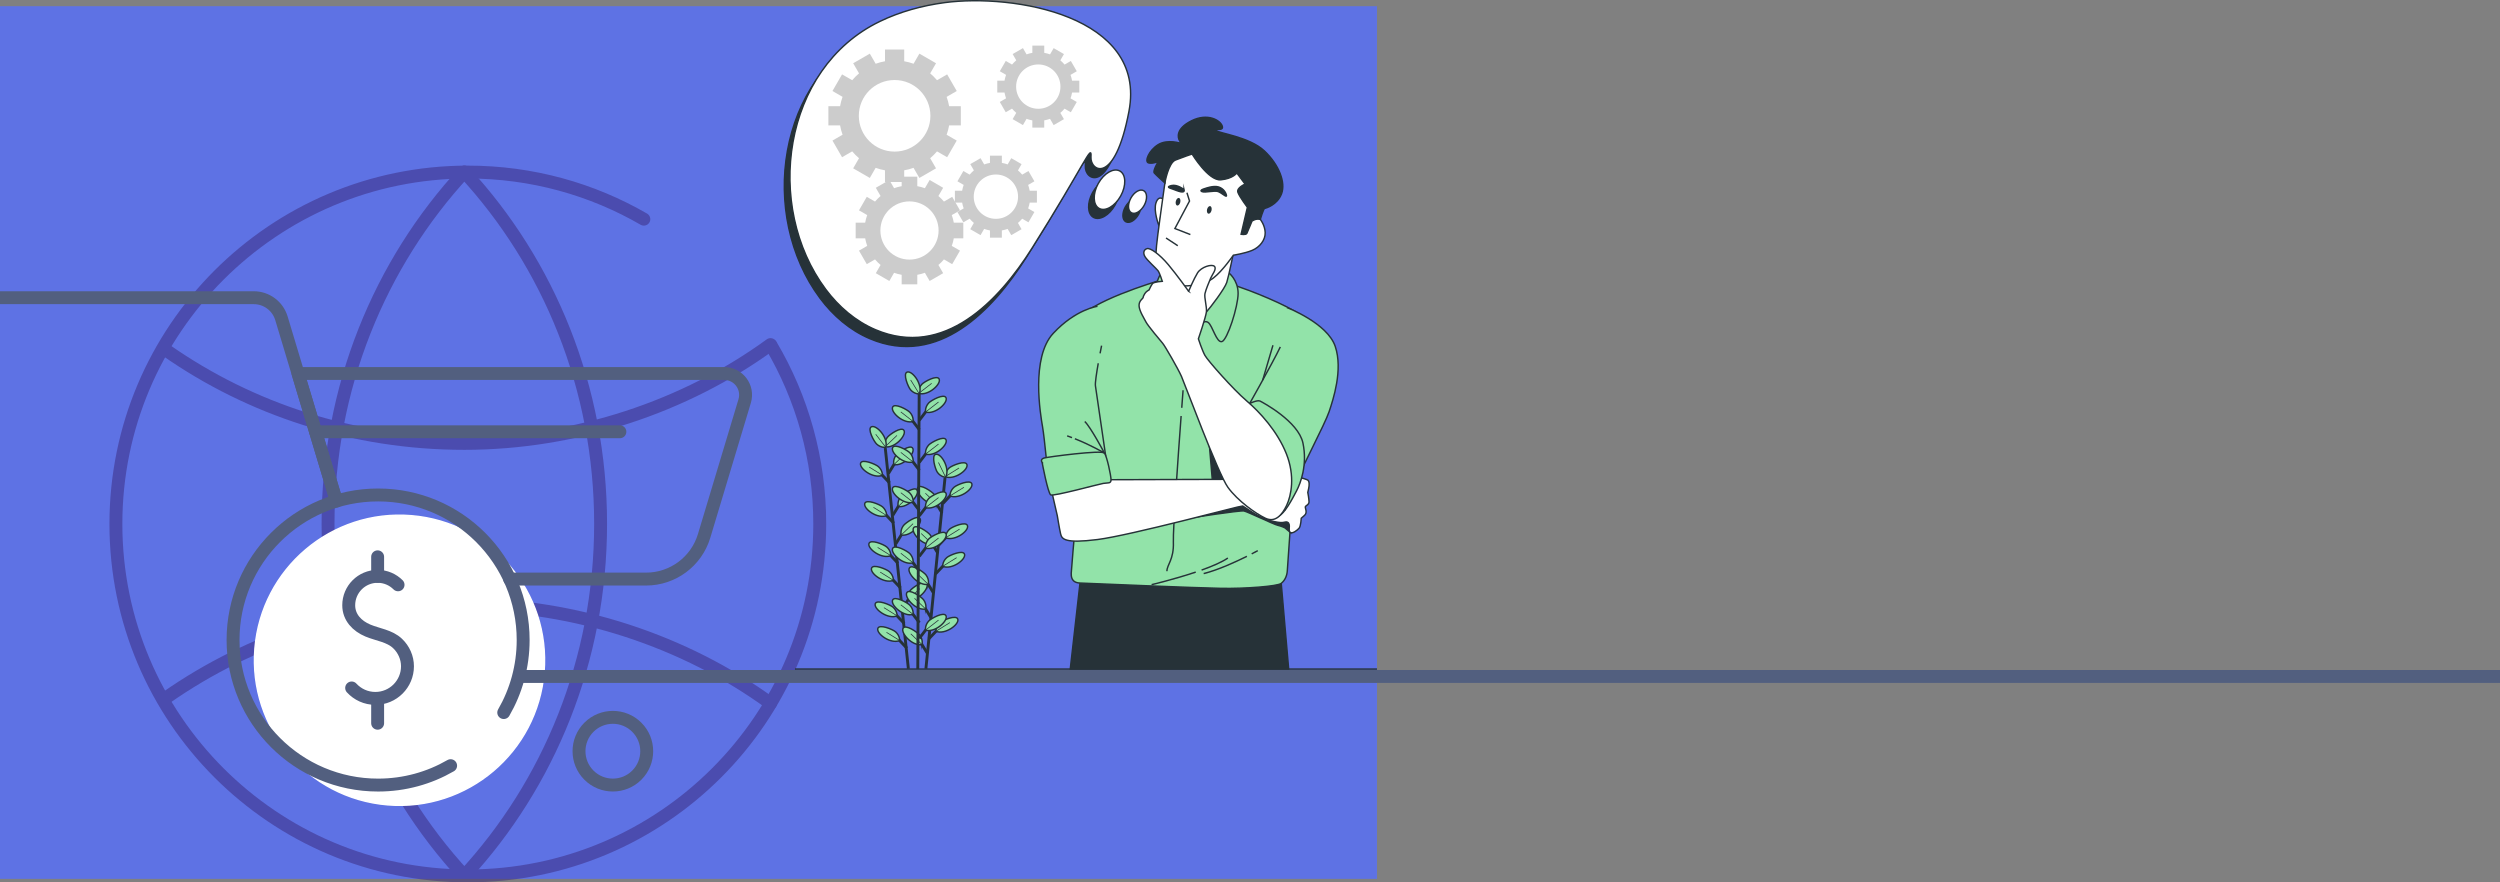 <?xml version="1.0" encoding="UTF-8"?><svg xmlns="http://www.w3.org/2000/svg" viewBox="0 0 1718.85 606.65"><rect x="0" y="0" width="1718.85" height="606.65" fill="#808080" stroke="none"/><defs><style>.cls-1,.cls-2,.cls-3,.cls-4,.cls-5,.cls-6{stroke:#263238;}.cls-1,.cls-2,.cls-3,.cls-4,.cls-5,.cls-6,.cls-7{stroke-miterlimit:10;}.cls-1,.cls-7{fill:#fff;}.cls-8{fill:#5e72e4;}.cls-9{opacity:.5;}.cls-2,.cls-10{fill:#263238;}.cls-3{stroke-width:.5px;}.cls-3,.cls-5,.cls-11,.cls-12,.cls-13,.cls-6{fill:none;}.cls-4{fill:#92e3a9;}.cls-5{stroke-width:2px;}.cls-11,.cls-12,.cls-13{stroke-linejoin:round;stroke-width:8.88px;}.cls-11,.cls-13{stroke:#525f7f;}.cls-12{stroke:#38267a;}.cls-12,.cls-13{stroke-linecap:round;}.cls-14{fill:#ccc;}.cls-7{stroke:#fff;}</style></defs><g id="Background"><rect class="cls-8" y="4.26" width="946.72" height="600"/></g><g id="Object"><g class="cls-9"><path class="cls-12" d="M319.24,602.05c-58.04-62.79-93.7-148.01-93.7-241.87s35.66-179.08,93.7-241.87"/><path class="cls-12" d="M319.24,602.05c58.04-62.79,93.7-148.01,93.7-241.87s-35.66-179.08-93.7-241.87"/><path class="cls-12" d="M114.51,241.03c57.54,40.15,128.27,63.82,204.74,63.82s151.96-25.29,210.51-67.94"/><path class="cls-12" d="M114.51,479.49c57.54-40.15,128.27-63.82,204.74-63.82s151.96,25.29,210.52,67.94"/><path class="cls-12" d="M530.25,237.59c21.2,35.97,33.36,77.9,33.36,122.67,0,133.63-108.33,241.96-241.96,241.96s-241.96-108.33-241.96-241.96S188.02,118.3,321.65,118.3c44.09,0,85.42,11.79,121.02,32.39"/></g><g><circle class="cls-7" cx="274.67" cy="453.97" r="99.73" transform="translate(-200.4 690.26) rotate(-85.27)"/><g><line class="cls-13" x1="217.09" y1="296.86" x2="426.2" y2="296.86"/><g><path class="cls-13" d="M350.39,398.14h93.8c18.4,0,34.62-12.06,39.92-29.68l27.88-92.7c2.84-9.45-4.23-18.97-14.1-18.97H204.91l26.38,87.72"/><line class="cls-11" x1="356.12" y1="465.1" x2="1718.85" y2="465.1"/><path class="cls-11" d="M0,204.68H174.45c8.78,0,16.52,5.75,19.05,14.16l37.8,125.67"/><path class="cls-13" d="M309.82,526.43c-14.67,8.48-31.7,13.34-49.86,13.34-55.08,0-99.73-44.65-99.73-99.73s44.65-99.73,99.73-99.73,99.73,44.65,99.73,99.73c0,18.17-4.86,35.21-13.35,49.88"/><g><path class="cls-13" d="M241.77,473c4.04,4.41,9.84,7.18,16.3,7.18,12.2,0,22.09-9.89,22.09-22.09,0-5.91-2.54-11.61-6.82-15.67-5.52-5.24-13.58-6.03-20.4-8.89-7.37-3.09-13.18-8.98-13.18-17.4,0-10.98,8.9-19.87,19.87-19.87,5.49,0,10.46,2.22,14.05,5.82"/><line class="cls-13" x1="259.64" y1="396.25" x2="259.64" y2="382.83"/><line class="cls-13" x1="259.64" y1="497.25" x2="259.64" y2="480.84"/></g></g><circle class="cls-13" cx="421.37" cy="516.48" r="23.28" transform="translate(-241.79 449.23) rotate(-45)"/></g></g><line class="cls-6" x1="546.57" y1="460.01" x2="946.72" y2="460.01"/><g><g><line class="cls-5" x1="608.66" y1="308.02" x2="624.54" y2="459.81"/><g><g><line class="cls-5" x1="621.72" y1="428.67" x2="614.66" y2="421.21"/><path class="cls-4" d="M616.8,423.45s.2-3.3-2.81-5.99c-1.81-1.62-11.35-5.63-12.25-2.27-.98,3.65,8.78,10.83,15.06,8.26Z"/><line class="cls-3" x1="616.8" y1="423.45" x2="607.73" y2="417.79"/></g><g><line class="cls-5" x1="623.49" y1="445.64" x2="616.43" y2="438.18"/><path class="cls-4" d="M618.58,440.41s.2-3.3-2.81-5.99c-1.81-1.62-11.35-5.63-12.25-2.27-.98,3.65,8.78,10.83,15.06,8.26Z"/><line class="cls-3" x1="618.58" y1="440.41" x2="609.5" y2="434.76"/></g><g><line class="cls-5" x1="617.4" y1="387.26" x2="610.34" y2="379.81"/><path class="cls-4" d="M612.48,382.04s.2-3.3-2.81-5.99c-1.81-1.62-11.35-5.63-12.25-2.27-.98,3.65,8.78,10.83,15.06,8.26Z"/><line class="cls-3" x1="612.48" y1="382.04" x2="603.41" y2="376.38"/></g><g><line class="cls-5" x1="619.17" y1="404.23" x2="612.11" y2="396.78"/><path class="cls-4" d="M614.25,399.01s.2-3.3-2.81-5.99c-1.81-1.62-11.35-5.63-12.25-2.27-.98,3.65,8.78,10.83,15.06,8.26Z"/><line class="cls-3" x1="614.25" y1="399.01" x2="605.18" y2="393.35"/></g><g><line class="cls-5" x1="614.52" y1="359.7" x2="607.46" y2="352.24"/><path class="cls-4" d="M609.61,354.48s.2-3.3-2.81-5.99c-1.81-1.62-11.35-5.63-12.25-2.27-.98,3.65,8.78,10.83,15.06,8.26Z"/><line class="cls-3" x1="609.61" y1="354.48" x2="600.53" y2="348.82"/></g><g><line class="cls-5" x1="611.63" y1="332.01" x2="604.57" y2="324.56"/><path class="cls-4" d="M606.72,326.79s.2-3.3-2.81-5.99c-1.81-1.62-11.35-5.63-12.25-2.27-.98,3.65,8.78,10.83,15.06,8.26Z"/><line class="cls-3" x1="606.72" y1="326.79" x2="597.64" y2="321.14"/></g><g><line class="cls-5" x1="620.53" y1="418.63" x2="625.9" y2="409.88"/><path class="cls-4" d="M624.26,412.5s-.88-3.19,1.51-6.44c1.44-1.96,9.94-7.85,11.52-4.75,1.72,3.37-6.35,12.41-13.03,11.19Z"/><line class="cls-3" x1="624.26" y1="412.5" x2="632.44" y2="404.69"/></g><g><line class="cls-5" x1="615.87" y1="373.98" x2="621.24" y2="365.22"/><path class="cls-4" d="M619.6,367.85s-.88-3.19,1.51-6.44c1.44-1.96,9.94-7.85,11.52-4.75,1.72,3.37-6.35,12.41-13.03,11.19Z"/><line class="cls-3" x1="619.6" y1="367.85" x2="627.78" y2="360.04"/></g><g><line class="cls-5" x1="613.82" y1="354.35" x2="619.19" y2="345.6"/><path class="cls-4" d="M617.55,348.23s-.88-3.19,1.51-6.44c1.44-1.96,9.94-7.85,11.52-4.75,1.72,3.37-6.35,12.41-13.03,11.19Z"/><line class="cls-3" x1="617.55" y1="348.23" x2="625.73" y2="340.42"/></g><g><line class="cls-5" x1="610.82" y1="325.59" x2="616.19" y2="316.83"/><path class="cls-4" d="M614.55,319.46s-.88-3.19,1.51-6.44c1.44-1.96,9.94-7.85,11.52-4.75,1.72,3.37-6.35,12.4-13.03,11.19Z"/><line class="cls-3" x1="614.55" y1="319.46" x2="622.73" y2="311.65"/><path class="cls-4" d="M608.53,307.19s-.88-3.19,1.51-6.44c1.44-1.96,9.94-7.85,11.52-4.75,1.72,3.37-6.35,12.41-13.03,11.19Z"/><line class="cls-3" x1="608.53" y1="307.19" x2="616.7" y2="299.38"/><path class="cls-4" d="M609,307.53s-3.26,.54-6.24-2.18c-1.8-1.64-6.77-10.71-3.52-11.95,3.53-1.35,11.67,7.62,9.76,14.13Z"/><line class="cls-3" x1="609" y1="307.53" x2="602.09" y2="298.58"/></g></g></g><g><line class="cls-5" x1="649.73" y1="328.57" x2="636.59" y2="459.81"/><g><g><line class="cls-5" x1="637.67" y1="449.32" x2="632.29" y2="440.57"/><path class="cls-4" d="M633.93,443.2s.88-3.19-1.52-6.44c-1.44-1.96-9.95-7.85-11.52-4.75-1.72,3.37,6.36,12.4,13.04,11.18Z"/><line class="cls-3" x1="633.93" y1="443.2" x2="626.21" y2="435.79"/></g><g><line class="cls-5" x1="641.96" y1="407.91" x2="636.59" y2="399.16"/><path class="cls-4" d="M638.23,401.79s.88-3.19-1.52-6.44c-1.44-1.96-9.95-7.85-11.52-4.75-1.72,3.37,6.36,12.4,13.04,11.18Z"/><line class="cls-3" x1="638.23" y1="401.79" x2="630.51" y2="394.38"/></g><g><line class="cls-5" x1="640.2" y1="424.88" x2="634.83" y2="416.13"/><path class="cls-4" d="M636.47,418.76s.88-3.19-1.52-6.44c-1.44-1.96-9.95-7.85-11.52-4.75-1.72,3.37,6.36,12.4,13.04,11.18Z"/><line class="cls-3" x1="636.47" y1="418.76" x2="628.75" y2="411.35"/></g><g><line class="cls-5" x1="644.82" y1="380.35" x2="639.45" y2="371.6"/><path class="cls-4" d="M641.09,374.22s.88-3.19-1.52-6.44c-1.44-1.96-9.95-7.85-11.52-4.75-1.72,3.37,6.36,12.4,13.04,11.18Z"/><line class="cls-3" x1="641.09" y1="374.22" x2="633.37" y2="366.82"/></g><g><line class="cls-5" x1="647.7" y1="352.66" x2="642.32" y2="343.91"/><path class="cls-4" d="M643.96,346.54s.88-3.19-1.52-6.44c-1.44-1.96-9.95-7.85-11.52-4.75-1.72,3.37,6.36,12.4,13.04,11.18Z"/><line class="cls-3" x1="643.96" y1="346.54" x2="636.24" y2="339.13"/></g><g><line class="cls-5" x1="638.57" y1="439.25" x2="645.63" y2="431.79"/><path class="cls-4" d="M643.48,434.03s-.2-3.3,2.81-5.99c1.81-1.62,11.34-5.64,12.25-2.28,.99,3.65-8.77,10.83-15.06,8.27Z"/><line class="cls-3" x1="643.48" y1="434.03" x2="653.09" y2="428.06"/></g><g><line class="cls-5" x1="643.21" y1="394.6" x2="650.26" y2="387.14"/><path class="cls-4" d="M648.12,389.37s-.2-3.3,2.81-5.99c1.81-1.62,11.34-5.64,12.25-2.28,.99,3.65-8.77,10.83-15.06,8.27Z"/><line class="cls-3" x1="648.12" y1="389.37" x2="657.72" y2="383.41"/></g><g><line class="cls-5" x1="645.24" y1="374.97" x2="652.3" y2="367.51"/><path class="cls-4" d="M650.15,369.75s-.2-3.3,2.81-5.99c1.81-1.62,11.34-5.64,12.25-2.28,.99,3.65-8.77,10.83-15.06,8.27Z"/><line class="cls-3" x1="650.15" y1="369.75" x2="659.76" y2="363.78"/></g><g><line class="cls-5" x1="648.23" y1="346.2" x2="655.28" y2="338.74"/><path class="cls-4" d="M653.14,340.98s-.2-3.3,2.81-5.99c1.81-1.62,11.34-5.64,12.25-2.28,.99,3.65-8.77,10.83-15.06,8.27Z"/><line class="cls-3" x1="653.14" y1="340.98" x2="662.75" y2="335.02"/><path class="cls-4" d="M649.77,327.73s-.2-3.3,2.81-5.99c1.81-1.62,11.34-5.64,12.25-2.28,.99,3.65-8.77,10.83-15.06,8.27Z"/><line class="cls-3" x1="649.77" y1="327.73" x2="659.38" y2="321.77"/><path class="cls-4" d="M650.16,328.16s-3.3-.14-5.66-3.42c-1.42-1.97-4.42-11.87-.98-12.42,3.74-.6,9.85,9.86,6.64,15.84Z"/><line class="cls-3" x1="650.16" y1="328.16" x2="645.24" y2="317.98"/></g></g></g><line class="cls-5" x1="631.98" y1="267.81" x2="631.01" y2="460.04"/><g><g><line class="cls-5" x1="632.13" y1="428.12" x2="625.89" y2="419.98"/><path class="cls-4" d="M627.79,422.42s.54-3.26-2.17-6.25c-1.63-1.8-10.7-6.78-11.95-3.53-1.36,3.53,7.6,11.68,14.12,9.78Z"/><line class="cls-3" x1="627.79" y1="422.42" x2="619.35" y2="415.85"/></g><g><line class="cls-5" x1="632.13" y1="392.67" x2="625.89" y2="384.52"/><path class="cls-4" d="M627.79,386.96s.54-3.26-2.17-6.25c-1.63-1.8-10.7-6.78-11.95-3.53-1.36,3.53,7.6,11.68,14.12,9.78Z"/><line class="cls-3" x1="627.79" y1="386.96" x2="619.35" y2="380.39"/></g><g><line class="cls-5" x1="632.13" y1="351.04" x2="625.89" y2="342.89"/><path class="cls-4" d="M627.79,345.33s.54-3.26-2.17-6.25c-1.63-1.8-10.7-6.78-11.95-3.53-1.36,3.53,7.6,11.68,14.12,9.78Z"/><line class="cls-3" x1="627.79" y1="345.33" x2="619.35" y2="338.76"/></g><g><line class="cls-5" x1="632.13" y1="323.32" x2="625.89" y2="315.17"/><path class="cls-4" d="M627.79,317.62s.54-3.26-2.17-6.25c-1.63-1.8-10.7-6.78-11.95-3.53-1.36,3.53,7.6,11.68,14.12,9.78Z"/><line class="cls-3" x1="627.79" y1="317.62" x2="619.35" y2="311.05"/></g><g><line class="cls-5" x1="632.13" y1="295.49" x2="625.89" y2="287.34"/><path class="cls-4" d="M627.79,289.78s.54-3.26-2.17-6.25c-1.63-1.8-10.7-6.78-11.95-3.53-1.36,3.53,7.6,11.68,14.12,9.78Z"/><line class="cls-3" x1="627.79" y1="289.78" x2="619.35" y2="283.21"/></g><g><line class="cls-5" x1="632" y1="438.95" x2="638.24" y2="430.8"/><path class="cls-4" d="M636.34,433.25s-.54-3.26,2.17-6.25c1.63-1.8,10.7-6.78,11.95-3.53,1.36,3.53-7.6,11.68-14.12,9.78Z"/><line class="cls-3" x1="636.34" y1="433.25" x2="645.28" y2="426.33"/></g><g><line class="cls-5" x1="632" y1="382.56" x2="638.24" y2="374.41"/><path class="cls-4" d="M636.34,376.85s-.54-3.26,2.17-6.25c1.63-1.8,10.7-6.78,11.95-3.53,1.36,3.53-7.6,11.68-14.12,9.78Z"/><line class="cls-3" x1="636.34" y1="376.85" x2="645.28" y2="369.93"/></g><g><line class="cls-5" x1="632" y1="354.72" x2="638.24" y2="346.57"/><path class="cls-4" d="M636.34,349.02s-.54-3.26,2.17-6.25c1.63-1.8,10.7-6.78,11.95-3.53,1.36,3.53-7.6,11.68-14.12,9.78Z"/><line class="cls-3" x1="636.34" y1="349.02" x2="645.28" y2="342.1"/></g><g><line class="cls-5" x1="632" y1="317.93" x2="638.24" y2="309.78"/><path class="cls-4" d="M636.34,312.23s-.54-3.26,2.17-6.25c1.63-1.8,10.7-6.78,11.95-3.53,1.36,3.53-7.6,11.68-14.12,9.78Z"/><line class="cls-3" x1="636.34" y1="312.23" x2="645.28" y2="305.31"/></g><g><line class="cls-5" x1="632" y1="289.01" x2="638.24" y2="280.86"/><path class="cls-4" d="M636.34,283.31s-.54-3.26,2.17-6.25c1.63-1.8,10.7-6.78,11.95-3.53,1.36,3.53-7.6,11.68-14.12,9.78Z"/><line class="cls-3" x1="636.34" y1="283.31" x2="645.28" y2="276.38"/><path class="cls-4" d="M631.62,270.48s-.54-3.26,2.17-6.25c1.63-1.8,10.7-6.78,11.95-3.53,1.36,3.53-7.6,11.68-14.12,9.78Z"/><line class="cls-3" x1="631.62" y1="270.48" x2="640.56" y2="263.56"/><path class="cls-4" d="M632.06,270.86s-3.3,.2-5.98-2.82c-1.62-1.81-5.62-11.35-2.26-12.25,3.65-.98,10.82,8.79,8.24,15.07Z"/><line class="cls-3" x1="632.06" y1="270.86" x2="626.11" y2="261.24"/></g></g></g><g><polygon class="cls-2" points="886.02 460.01 880.24 393.38 743.39 393.38 735.84 460.01 886.02 460.01"/><path class="cls-4" d="M802.2,191.43s-40.02,10.99-57.5,24.24c-17.48,13.25-29.6,26.78-26.78,52.43,2.82,25.65,21.14,95.83,21.14,95.83,0,0-2.54,28.47-2.54,30.16s-.28,6.48,5.92,6.76c6.2,.28,80.61,3.38,97.24,3.66,16.63,.28,38.61-1.41,41.15-3.38,2.54-1.97,3.95-5.07,4.23-8.46,.28-3.38,3.1-44.82,3.1-44.82l.28-18.6s18.32-60.88,19.45-80.61c1.13-19.73-6.2-26.21-14.37-32.41-8.17-6.2-33.61-16.7-47.35-20.86-13.75-4.16-43.97-3.95-43.97-3.95Z"/><path class="cls-6" d="M812.07,286.02c-2.04,27.45-5.65,78.05-5.33,86.71,.44,12-4.44,15.55-4.44,19.99"/><path class="cls-6" d="M813.41,268.32s-.36,4.68-.91,12.06"/><polygon class="cls-2" points="831.27 303.58 833.83 333.78 848.16 332.76 831.27 303.58"/><path class="cls-2" d="M817.69,356.24s35.02-5.5,37.63-4.92,20.55,9.26,23.16,9.84c2.61,.58,4.92,1.74,4.92,1.74l3.93,3.29-1.32-9.94s-5.21-6.37-16.79-11c-11.58-4.63-17.37-2.03-19.97-1.16-2.61,.87-31.55,12.16-31.55,12.16Z"/><path class="cls-1" d="M763.87,329.82l91.04-.28s29.31-2.82,30.44-3.1c1.13-.28,12.68,2.82,13.81,3.66,1.13,.85,1.13,3.38,.56,5.92l-.56,2.54s.85,4.51,.85,6.48-2.25,2.54-2.54,3.38c-.28,.85,1.69,3.95-.56,5.92l-2.25,1.97s-.28,5.36-1.41,6.76-4.51,3.95-5.92,3.1-.85-3.1-.85-4.51-.56-2.82-2.25-2.82-1.97,1.41-10.71-.85c-8.74-2.25-18.32-9.87-19.17-10.15-.85-.28-77.23,20.29-99.78,23.11-22.55,2.82-24.52-.28-25.37-3.95-.85-3.66-2.25-12.4-2.25-12.4l-3.95-17.19,40.87-7.61Z"/><path class="cls-4" d="M823.04,224.46s4.7-4.95,7.67-2.72c2.97,2.23,5.69,14.11,9.4,13.12,3.71-.99,11.14-24,11.14-33.16s-6.43-14.6-7.92-15.1c-1.48-.49-39.35-.99-43.8,.74s-6.19,17.32-7.92,26.73c-1.73,9.4,2.23,11.63,4.7,10.39,2.47-1.24,12.13-5.2,14.35-5.2s12.37,5.2,12.37,5.2Z"/><path class="cls-1" d="M848.38,172.3s-3.55,17.54-4.93,21.87c-1.38,4.33-11.43,17.54-13.99,20.29s-10.05,16.35-12.02,16.75c-1.97,.39-7.49-18.13-7.49-18.13,0,0-7.09-12.22-8.47-15.37-1.38-3.15-3.55-12.41-3.55-12.41,0,0,11.63,10.05,24.04,7.88,12.41-2.17,18.72-14.58,18.72-14.58l7.68-6.31Z"/><g><path class="cls-1" d="M800.27,137.35s-3.46-3.71-5.44,1.98c-1.98,5.69,1.98,15.84,1.98,15.84l3.46-17.82Z"/><path class="cls-1" d="M800.9,125.8s-5.71,40.59-5.71,42.95-1.58,10.25,.79,15.37c2.36,5.12,9.46,11.43,15.17,12.22,5.71,.79,16.95-.39,23.25-5.32,6.31-4.93,13.6-15.57,13.6-15.57,0,0,7.88-1.18,13-3.35,5.12-2.17,9.06-7.09,8.87-12.22-.2-5.12-3.35-9.06-3.35-9.06l-2.96-5.52,7.88-14.78s-4.53-8.47-19.11-16.55c-14.58-8.08-27.59-10.64-33.69-10.64s-13.79,2.56-15.96,7.49-1.77,14.97-1.77,14.97Z"/><path class="cls-2" d="M819.62,105.9s11.23,18.52,19.7,17.73c8.47-.79,11.03-4.73,11.03-4.73l5.71,7.68s-6.11,2.56-4.93,5.71,6.5,10.25,6.5,10.25l-4.33,18.52s3.35,.59,3.94-.59c.59-1.18,3.55-8.47,3.55-8.47,0,0,1.18-.79,2.56-1.18,1.38-.39,3.15,0,3.15,0,0,0,2.17-7.29,2.96-7.49,.79-.2,8.67-2.36,11.63-10.05,2.96-7.68-1.58-19.9-11.82-29.56-10.25-9.65-31.92-12.22-33.1-13.99-1.18-1.77,5.52,.79,4.14-3.15-1.38-3.94-10.05-9.06-21.08-3.55-11.03,5.52-9.46,11.63-8.28,13.6l1.18,1.97s-9.26-3.15-15.76,.79c-6.5,3.94-9.65,11.82-6.7,12.61,2.96,.79,6.7-.99,6.7-.99,0,0-3.94,6.5-2.76,7.88,1.18,1.38,7.29,6.9,7.29,6.9,0,0,2.36-13.79,7.29-15.76,4.93-1.97,11.43-4.14,11.43-4.14Z"/><polyline class="cls-6" points="816.07 132.5 817.84 138.21 807.79 157.13 818.43 161.27"/><path class="cls-2" d="M814.1,130.33s-4.73-3.74-8.67-2.76c-3.94,.99-1.58,1.58,1.18,2.56s8.28,3.55,7.49,.2Z"/><path class="cls-2" d="M828.68,129.55s-4.53,1.18-2.36,2.17,8.67-.99,11.23,0,5.91,4.33,5.71,2.76c-.2-1.58-1.77-4.73-5.32-5.91-3.55-1.18-9.26,.99-9.26,.99Z"/><path class="cls-10" d="M811.49,139.08c-.35,1.43-1.31,2.42-2.16,2.22-.85-.2-1.25-1.53-.91-2.96,.35-1.43,1.31-2.42,2.16-2.22s1.25,1.53,.91,2.96Z"/><path class="cls-10" d="M832.97,144.69c-.35,1.43-1.31,2.42-2.16,2.22-.85-.2-1.25-1.53-.91-2.96,.35-1.43,1.31-2.42,2.16-2.22,.85,.2,1.25,1.53,.91,2.96Z"/><line class="cls-6" x1="801.69" y1="163.63" x2="809.76" y2="168.95"/></g><g><path class="cls-4" d="M884.79,211.44s27.9,10.71,33.26,26.78c5.36,16.07-1.41,36.36-4.23,44.82-2.82,8.46-20.29,41.43-23.11,49.33-2.82,7.89-7.05,17.48-7.05,17.48,0,0-3.95-23.68-14.66-38.33-10.71-14.66-13.25-27.9-13.25-27.9,0,0,19.45-34.39,24.52-45.1"/><path class="cls-4" d="M858.71,277.64s5.71-2.85,7.61-1.9c1.9,.95,26.33,13.96,29.5,28.86,3.17,14.91-1.59,27.6-4.44,32.99-2.85,5.39-8.25,15.86-12.37,17.13-4.12,1.27-7.61-32.67-16.18-50.43-8.56-17.76-4.12-26.64-4.12-26.64Z"/><path class="cls-6" d="M868.16,261.33s5.07-17.19,7.05-23.96"/></g><path class="cls-1" d="M817.25,200.28s-7.88-11.03-13.99-18.32c-6.11-7.29-12.41-11.63-14.58-11.03s-2.96,2.76-1.58,5.32,7.88,8.28,9.06,9.85,2.96,7.29,2.96,7.29c0,0-5.71,.39-6.7,1.58-.99,1.18-2.36,4.33-2.36,4.33,0,0-1.97,.99-2.96,2.56-.99,1.58-.99,1.97-1.18,2.76-.2,.79-2.96,2.17-2.76,5.71,.2,3.55,3.55,8.67,4.73,11.03,1.18,2.36,9.85,12.81,11.43,14.58s10.64,17.54,13,22.86,25.22,66.99,31.92,76.25c6.7,9.26,19.11,18.13,25.81,21.28,6.7,3.15,11.43-2.17,14.58-8.87,3.15-6.7,5.91-20.1-.2-35.47-6.11-15.37-18.13-28.57-27.39-36.45s-26.6-27.59-28.57-31.13-4.53-11.43-4.53-11.43c0,0,5.12-14.97,5.52-18.52,.39-3.55-1.58-9.85-.99-12.61,.59-2.76,2.96-8.28,3.94-10.64,.99-2.36,4.33-6.31,2.56-8.08s-9.06,.39-11.63,4.53c-2.56,4.14-6.11,12.61-6.11,12.61Z"/><g><path class="cls-4" d="M756.35,242.95c.6-3.13,1.03-5.3,1.03-5.3"/><path class="cls-4" d="M754.57,210.6s-14.94,1.97-30.44,18.6c-15.5,16.63-8.74,56.09-7.33,64.26,1.41,8.17,3.66,33.26,3.66,33.26l39.74-13.25s-6.48-44.25-7.05-48.2c-.28-1.99,.8-9.03,1.94-15.5"/><path class="cls-4" d="M716.51,317.99s3.95,21.14,5.92,22.27c1.97,1.13,32.7-7.33,36.08-7.89,3.38-.56,5.36,.28,5.36-2.54s-2.82-16.07-4.51-18.32c-1.69-2.25-38.33,2.54-41.43,3.38-3.1,.85-1.41,3.1-1.41,3.1Z"/><path class="cls-6" d="M739.02,301.65c11.4,4.54,20.33,9.86,20.33,9.86,0,0-9.58-18.04-13.53-21.7"/><path class="cls-6" d="M733.71,299.67c1.13,.39,2.25,.8,3.35,1.22"/></g><path class="cls-6" d="M826.15,391.94c7.29-2.6,14-5.46,18.05-8.28"/><path class="cls-6" d="M791.77,401.98s15.57-3.69,30.35-8.65"/><path class="cls-6" d="M857.27,382.49c-7.66,3.82-19.79,9.4-29.7,11.88"/><path class="cls-6" d="M864.77,378.59s-1.57,.87-4.18,2.21"/></g><g><path class="cls-2" d="M601.11,20.9c-67.07,32.31-79.8,127.18-37.26,184.19,8.89,11.92,20.52,21.97,34.28,27.8,47.02,19.94,84.67-19.7,107.58-56.11,36.58-58.14,41.15-72.51,40.5-62.71s16.33,20.25,26.13-31.35C784.87,16.75,692.52,1.75,645.77,7.96c-15.67,2.08-30.86,6.28-44.66,12.93Z"/><path class="cls-2" d="M751.24,132.34c-3.93,7.1-3.67,14.77,.59,17.13,4.26,2.36,10.9-1.48,14.84-8.58,3.93-7.1,3.67-14.77-.59-17.13-4.26-2.36-10.9,1.48-14.84,8.58Z"/><path class="cls-2" d="M773.68,142.34c-2.32,4.2-2.17,8.73,.35,10.12,2.52,1.39,6.44-.88,8.77-5.07,2.32-4.2,2.17-8.73-.35-10.12-2.52-1.39-6.44,.88-8.77,5.07Z"/></g><g><path class="cls-1" d="M604.97,14.72c-67.07,32.31-79.8,127.18-37.26,184.19,8.89,11.92,20.52,21.97,34.28,27.8,47.02,19.94,84.67-19.7,107.58-56.11,36.58-58.14,41.15-72.51,40.5-62.71-.65,9.8,16.33,20.25,26.13-31.35C788.73,10.57,696.38-4.43,649.63,1.78c-15.67,2.08-30.86,6.28-44.66,12.93Z"/><path class="cls-1" d="M755.1,126.16c-3.93,7.1-3.67,14.77,.59,17.13,4.26,2.36,10.9-1.48,14.84-8.58,3.93-7.1,3.67-14.77-.59-17.13-4.26-2.36-10.9,1.48-14.84,8.58Z"/><path class="cls-1" d="M777.54,136.16c-2.32,4.2-2.17,8.73,.35,10.12,2.52,1.39,6.44-.88,8.77-5.07,2.32-4.2,2.17-8.73-.35-10.12-2.52-1.39-6.44,.88-8.77,5.07Z"/></g><g><path class="cls-14" d="M569.55,86.21v-13.21h8.04c.39-2.21,.96-4.36,1.71-6.42l-6.95-4.01,6.6-11.44,6.97,4.02c1.43-1.7,3-3.27,4.7-4.7l-4.02-6.96,11.44-6.61,4.02,6.95c2.06-.75,4.21-1.32,6.42-1.71v-8.04h13.21v8.04c2.21,.39,4.36,.96,6.42,1.71l4.01-6.95,11.44,6.61-4.02,6.97c1.7,1.43,3.27,3,4.7,4.7l6.96-4.02,6.6,11.44-6.95,4.02c.75,2.06,1.32,4.21,1.71,6.42h8.04v13.21h-8.04c-.39,2.21-.96,4.36-1.71,6.42l6.95,4.01-6.6,11.44-6.97-4.02c-1.43,1.7-3,3.27-4.7,4.7l4.02,6.96-11.44,6.6-4.02-6.95c-2.06,.75-4.21,1.32-6.42,1.71v8.04h-13.21v-8.04c-2.21-.39-4.36-.96-6.42-1.71l-4.01,6.95-11.44-6.6,4.02-6.97c-1.7-1.43-3.27-3-4.7-4.7l-6.96,4.02-6.6-11.44,6.95-4.02c-.75-2.06-1.32-4.21-1.71-6.42h-8.04Zm45.53,18.02c13.59,0,24.61-11.02,24.61-24.61s-11.02-24.61-24.61-24.61-24.61,11.02-24.61,24.61,11.02,24.61,24.61,24.61Z"/><path class="cls-14" d="M588.3,163.84v-10.74h6.54c.32-1.8,.78-3.55,1.39-5.22l-5.65-3.26,5.37-9.3,5.66,3.27c1.16-1.38,2.44-2.66,3.82-3.82l-3.27-5.66,9.3-5.37,3.26,5.65c1.68-.61,3.42-1.07,5.22-1.39v-6.54h10.74v6.54c1.8,.32,3.55,.78,5.22,1.39l3.26-5.65,9.3,5.37-3.27,5.66c1.38,1.16,2.66,2.44,3.82,3.82l5.66-3.27,5.37,9.3-5.65,3.26c.61,1.68,1.07,3.42,1.39,5.22h6.54v10.74h-6.54c-.32,1.8-.78,3.55-1.39,5.22l5.65,3.26-5.37,9.3-5.66-3.27c-1.16,1.38-2.44,2.66-3.82,3.82l3.27,5.66-9.3,5.37-3.26-5.65c-1.68,.61-3.42,1.07-5.22,1.39v6.54h-10.74v-6.54c-1.8-.32-3.55-.78-5.22-1.39l-3.26,5.65-9.3-5.37,3.27-5.66c-1.38-1.16-2.66-2.44-3.82-3.82l-5.66,3.27-5.37-9.3,5.65-3.26c-.61-1.68-1.07-3.42-1.39-5.22h-6.54Zm37.01,14.65c11.05,0,20.01-8.96,20.01-20.01s-8.96-20.01-20.01-20.01-20.01,8.96-20.01,20.01,8.96,20.01,20.01,20.01Z"/><path class="cls-14" d="M656.53,139.3v-8.18h4.98c.24-1.37,.59-2.7,1.06-3.98l-4.3-2.49,4.09-7.08,4.31,2.49c.88-1.05,1.86-2.02,2.91-2.91l-2.49-4.31,7.08-4.09,2.49,4.31c1.28-.47,2.61-.82,3.98-1.06v-4.98h8.18v4.98c1.37,.24,2.7,.59,3.98,1.06l2.49-4.3,7.08,4.09-2.49,4.31c1.05,.88,2.02,1.86,2.91,2.91l4.31-2.49,4.09,7.08-4.31,2.49c.46,1.28,.82,2.61,1.06,3.98h4.98v8.18h-4.98c-.24,1.37-.59,2.7-1.06,3.98l4.3,2.49-4.09,7.08-4.31-2.49c-.88,1.05-1.86,2.02-2.91,2.91l2.49,4.31-7.08,4.09-2.49-4.31c-1.28,.47-2.61,.82-3.98,1.06v4.98h-8.18v-4.98c-1.37-.24-2.7-.59-3.98-1.06l-2.49,4.3-7.08-4.09,2.49-4.31c-1.05-.88-2.02-1.86-2.91-2.91l-4.31,2.49-4.09-7.08,4.31-2.49c-.46-1.28-.82-2.61-1.06-3.98h-4.98Zm28.19,11.16c8.42,0,15.24-6.82,15.24-15.24s-6.82-15.24-15.24-15.24-15.24,6.82-15.24,15.24,6.82,15.24,15.24,15.24Z"/><path class="cls-14" d="M685.67,63.63v-8.18h4.98c.24-1.37,.59-2.7,1.06-3.98l-4.3-2.49,4.09-7.08,4.31,2.49c.88-1.05,1.86-2.02,2.91-2.91l-2.49-4.31,7.08-4.09,2.49,4.31c1.28-.47,2.61-.82,3.98-1.06v-4.98h8.18v4.98c1.37,.24,2.7,.59,3.98,1.06l2.49-4.3,7.08,4.09-2.49,4.31c1.05,.88,2.02,1.86,2.91,2.91l4.31-2.49,4.09,7.08-4.31,2.49c.46,1.28,.82,2.61,1.06,3.98h4.98v8.18h-4.98c-.24,1.37-.59,2.7-1.06,3.98l4.3,2.49-4.09,7.08-4.31-2.49c-.88,1.05-1.86,2.02-2.91,2.91l2.49,4.31-7.08,4.09-2.49-4.31c-1.28,.46-2.61,.82-3.98,1.06v4.98h-8.18v-4.98c-1.37-.24-2.7-.59-3.98-1.06l-2.49,4.3-7.08-4.09,2.49-4.31c-1.05-.88-2.02-1.86-2.91-2.91l-4.31,2.49-4.09-7.08,4.31-2.49c-.46-1.28-.82-2.61-1.06-3.98h-4.98Zm28.19,11.16c8.42,0,15.24-6.82,15.24-15.24s-6.82-15.24-15.24-15.24-15.24,6.82-15.24,15.24,6.82,15.24,15.24,15.24Z"/></g></g></svg>